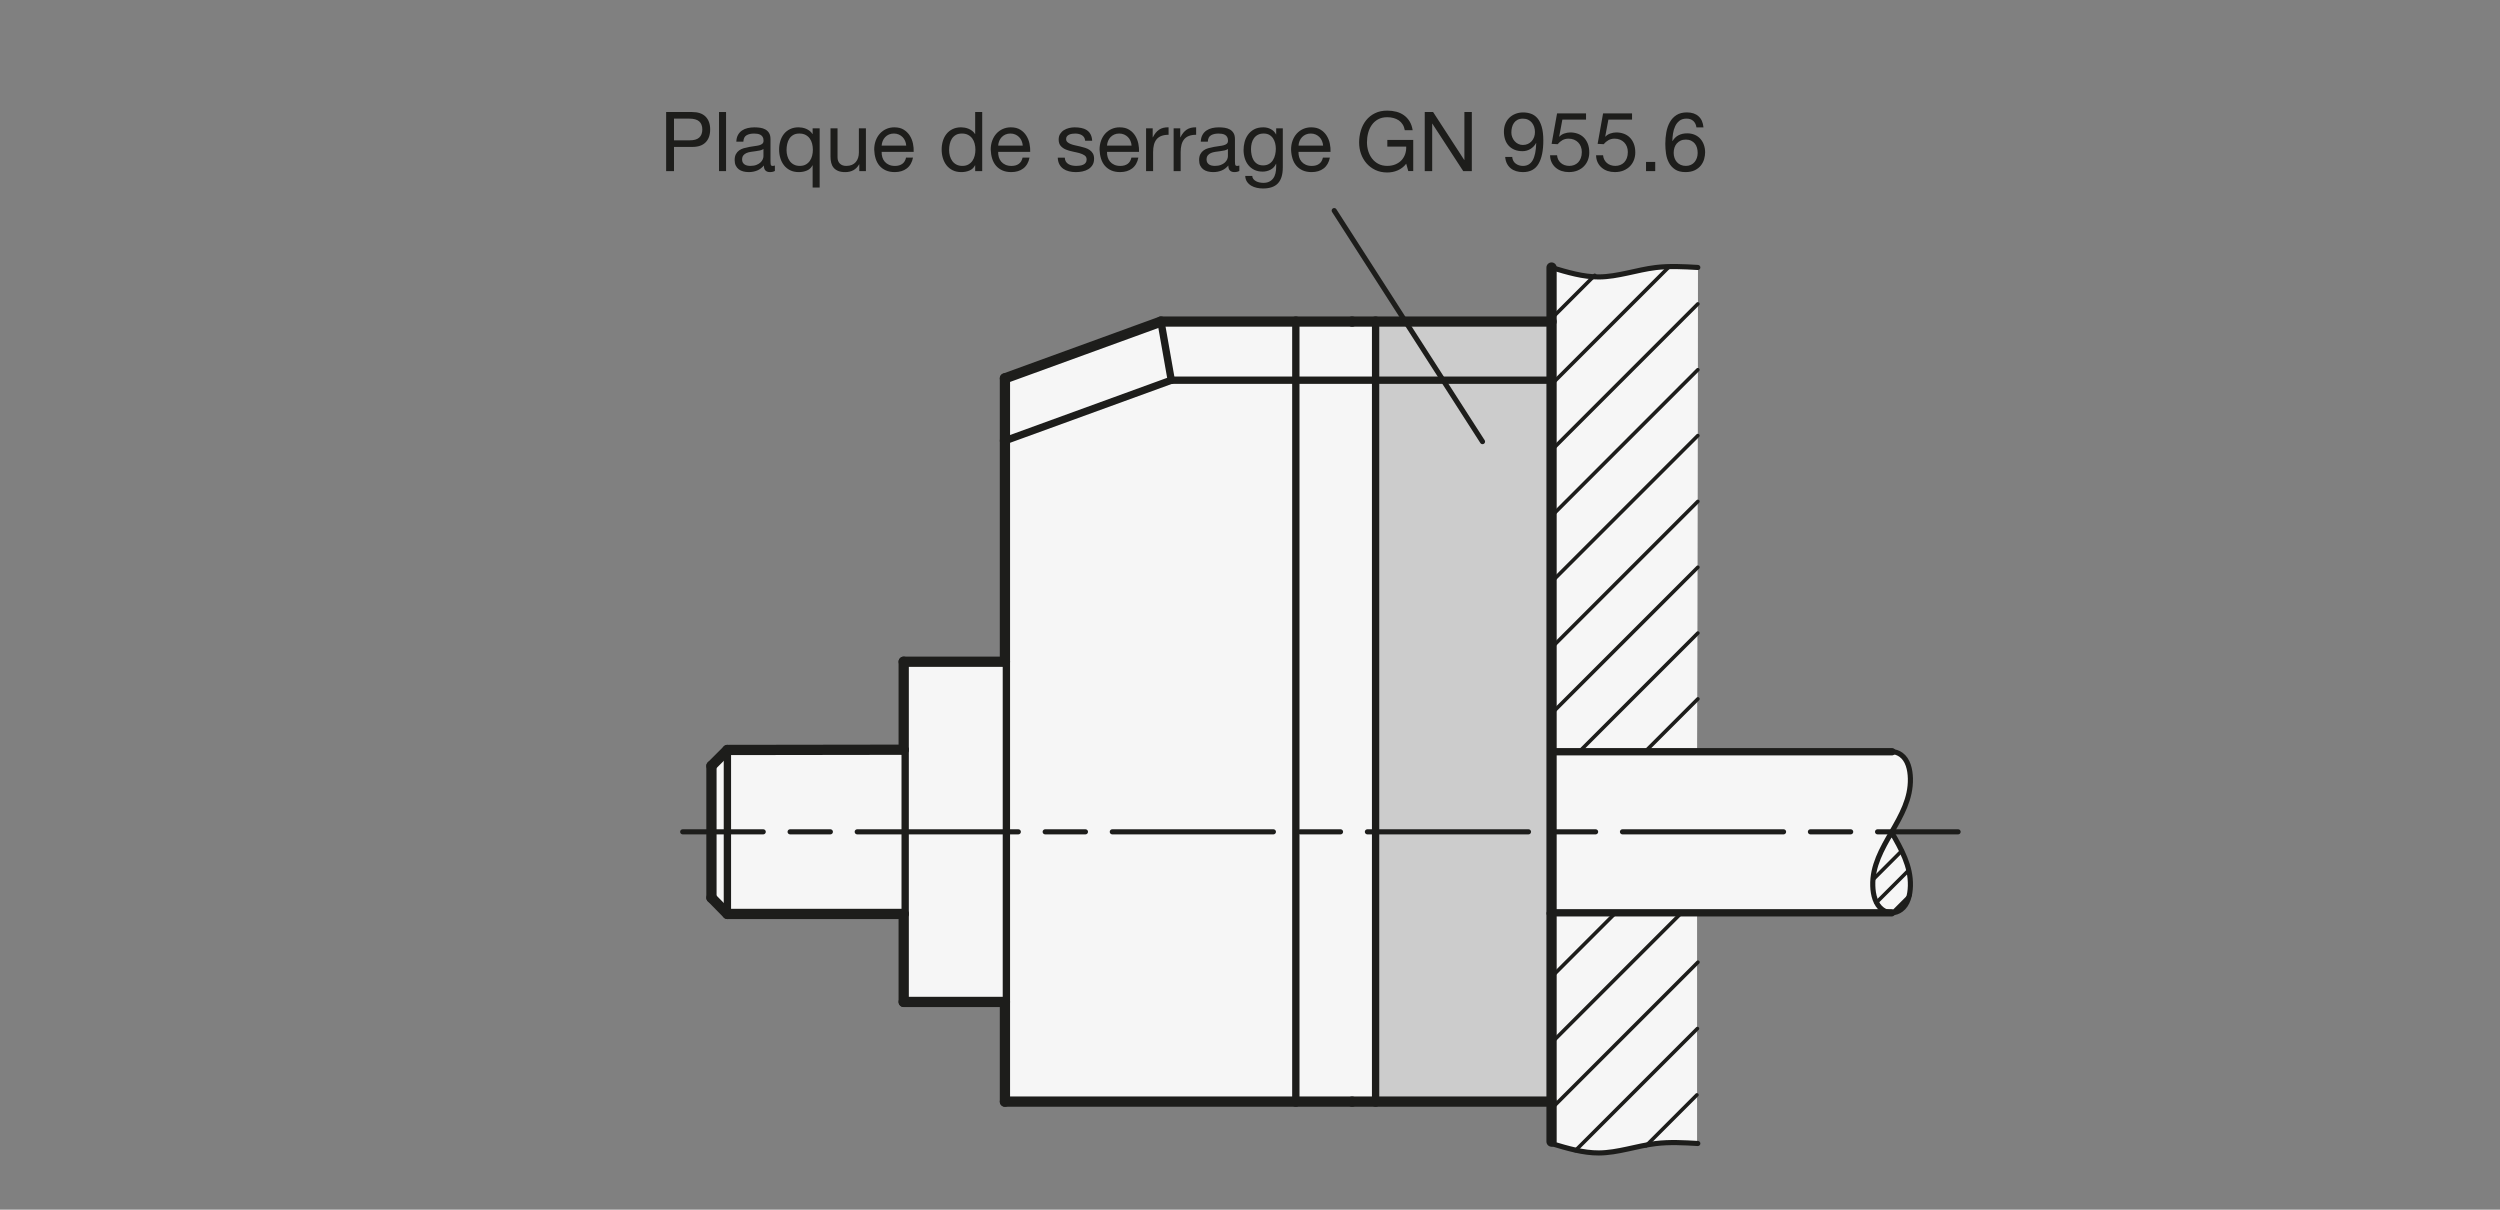 <?xml version="1.0" encoding="UTF-8"?>
<svg xmlns="http://www.w3.org/2000/svg" version="1.1" viewBox="0 0 241.654 116.929">
  <rect x="0" y="0" width="241.654" height="116.929" fill="#808080" stroke="none"/>
  <!-- Generator: Adobe Illustrator 28.6.0, SVG Export Plug-In . SVG Version: 1.2.0 Build 709)  -->
  <g>
    <g id="MD_x5F_3_x5F_FUELLUNG_x5F_WS">
      <g id="POLYLINE">
        <path d="M149.976,88.21V25.861c1.422.474,2.895.778,4.389.906,1.445-.065,2.879-.288,4.275-.666,1.803-.342,3.646-.426,5.472-.248l-.073,46.78,19.053.041c.764.183,1.339.814,1.45,1.592.22,1.121.123,2.281-.278,3.351-.313,1.008-.79,1.958-1.412,2.811.506.847.951,1.73,1.329,2.642.382.935.538,1.947.457,2.953.062,1.06-.667,2.002-1.709,2.208l-18.891-.029v22.322c-2.495-.248-5.015-.015-7.422.688-2.232.434-4.542.2-6.641-.673v-22.228" fill="#fff"/>
      </g>
      <g id="LWPOLYLINE">
        <polygon points="132.968 31.083 132.968 106.485 125.257 106.485 97.138 106.485 97.14 96.847 87.353 96.847 87.353 88.343 70.312 88.343 68.77 86.777 68.77 74.035 70.312 72.493 87.353 72.469 87.353 63.965 97.138 63.965 97.138 60.564 97.138 42.605 97.138 36.572 112.218 31.083 125.257 31.083 132.968 31.083" fill="#fff"/>
      </g>
      <g id="LWPOLYLINE-2" data-name="LWPOLYLINE">
        <path d="M149.975,88.233" fill="#fff"/>
      </g>
      <g id="LWPOLYLINE-3" data-name="LWPOLYLINE">
        <polyline points="130.7 31.083 149.975 31.083 149.975 37.319 149.976 88.21" fill="#fff"/>
      </g>
    </g>
    <g id="MD_x5F_3_x5F_FUELLUNG_x5F_GR">
      <g id="LWPOLYLINE-4" data-name="LWPOLYLINE">
        <polyline points="130.7 31.083 149.975 31.083 149.975 37.319 149.976 88.21" fill="#f6f6f6"/>
      </g>
      <g id="LWPOLYLINE-5" data-name="LWPOLYLINE">
        <path d="M149.975,88.233" fill="#f6f6f6"/>
      </g>
      <g id="LWPOLYLINE-6" data-name="LWPOLYLINE">
        <polygon points="132.968 31.083 132.968 106.485 125.257 106.485 97.138 106.485 97.14 96.847 87.353 96.847 87.353 88.343 70.312 88.343 68.77 86.777 68.77 74.035 70.312 72.493 87.353 72.469 87.353 63.965 97.138 63.965 97.138 60.564 97.138 42.605 97.138 36.572 112.218 31.083 125.257 31.083 132.968 31.083" fill="#f6f6f6"/>
      </g>
      <g id="POLYLINE-2" data-name="POLYLINE">
        <path d="M149.976,88.21V25.861c1.422.474,2.895.778,4.389.906,1.445-.065,2.879-.288,4.275-.666,1.803-.342,3.646-.426,5.472-.248l-.073,46.78,19.053.041c.764.183,1.339.814,1.45,1.592.22,1.121.123,2.281-.278,3.351-.313,1.008-.79,1.958-1.412,2.811.506.847.951,1.73,1.329,2.642.382.935.538,1.947.457,2.953.062,1.06-.667,2.002-1.709,2.208l-18.891-.029v22.322c-2.495-.248-5.015-.015-7.422.688-2.232.434-4.542.2-6.641-.673v-22.228" fill="#f6f6f6"/>
      </g>
    </g>
    <g id="MD_x5F_6_x5F_COLOR_x5F_K027">
      <g id="LWPOLYLINE-7" data-name="LWPOLYLINE">
        <rect x="132.968" y="31.083" width="17.008" height="75.402" fill="#ccc"/>
      </g>
    </g>
    <g id="MD_x5F_1_x5F_070">
      <g id="LINE">
        <line x1="87.353" y1="72.469" x2="70.312" y2="72.493" fill="none" stroke="#1d1d1b" stroke-linecap="round" stroke-linejoin="round" stroke-width=".992"/>
      </g>
      <g id="LINE-2" data-name="LINE">
        <line x1="70.312" y1="88.343" x2="87.353" y2="88.343" fill="none" stroke="#1d1d1b" stroke-linecap="round" stroke-linejoin="round" stroke-width=".992"/>
      </g>
      <g id="LINE-3" data-name="LINE">
        <line x1="97.138" y1="106.485" x2="125.257" y2="106.485" fill="none" stroke="#1d1d1b" stroke-linecap="round" stroke-linejoin="round" stroke-width=".992"/>
      </g>
      <g id="LINE-4" data-name="LINE">
        <line x1="130.7" y1="106.485" x2="132.968" y2="106.485" fill="none" stroke="#1d1d1b" stroke-linecap="round" stroke-linejoin="round" stroke-width=".992"/>
      </g>
      <g id="LINE-5" data-name="LINE">
        <line x1="87.353" y1="96.847" x2="97.138" y2="96.847" fill="none" stroke="#1d1d1b" stroke-linecap="round" stroke-linejoin="round" stroke-width=".992"/>
      </g>
      <g id="LINE-6" data-name="LINE">
        <line x1="97.138" y1="63.965" x2="87.353" y2="63.965" fill="none" stroke="#1d1d1b" stroke-linecap="round" stroke-linejoin="round" stroke-width=".992"/>
      </g>
      <g id="LINE-7" data-name="LINE">
        <line x1="125.257" y1="106.485" x2="130.7" y2="106.485" fill="none" stroke="#1d1d1b" stroke-linecap="round" stroke-linejoin="round" stroke-width=".992"/>
      </g>
      <g id="LINE-8" data-name="LINE">
        <line x1="132.968" y1="31.083" x2="149.975" y2="31.083" fill="none" stroke="#1d1d1b" stroke-linecap="round" stroke-linejoin="round" stroke-width=".992"/>
      </g>
      <g id="LINE-9" data-name="LINE">
        <line x1="149.975" y1="25.861" x2="149.975" y2="88.233" fill="none" stroke="#1d1d1b" stroke-linecap="round" stroke-linejoin="round" stroke-width=".992"/>
      </g>
      <g id="LINE-10" data-name="LINE">
        <line x1="149.975" y1="106.485" x2="132.968" y2="106.485" fill="none" stroke="#1d1d1b" stroke-linecap="round" stroke-linejoin="round" stroke-width=".992"/>
      </g>
      <g id="LINE-11" data-name="LINE">
        <line x1="149.975" y1="110.348" x2="149.975" y2="88.343" fill="none" stroke="#1d1d1b" stroke-linecap="round" stroke-linejoin="round" stroke-width=".992"/>
      </g>
      <g id="LINE-12" data-name="LINE">
        <line x1="97.138" y1="63.965" x2="97.138" y2="42.605" fill="none" stroke="#1d1d1b" stroke-linecap="round" stroke-linejoin="round" stroke-width=".992"/>
      </g>
      <g id="LINE-13" data-name="LINE">
        <line x1="112.218" y1="31.083" x2="125.257" y2="31.083" fill="none" stroke="#1d1d1b" stroke-linecap="round" stroke-linejoin="round" stroke-width=".992"/>
      </g>
      <g id="LINE-14" data-name="LINE">
        <line x1="97.138" y1="36.572" x2="112.218" y2="31.083" fill="none" stroke="#1d1d1b" stroke-linecap="round" stroke-linejoin="round" stroke-width=".992"/>
      </g>
      <g id="LINE-15" data-name="LINE">
        <line x1="97.138" y1="42.605" x2="97.138" y2="36.572" fill="none" stroke="#1d1d1b" stroke-linecap="round" stroke-linejoin="round" stroke-width=".992"/>
      </g>
      <g id="LINE-16" data-name="LINE">
        <line x1="97.138" y1="106.485" x2="97.138" y2="96.847" fill="none" stroke="#1d1d1b" stroke-linecap="round" stroke-linejoin="round" stroke-width=".992"/>
      </g>
      <g id="LINE-17" data-name="LINE">
        <line x1="130.7" y1="31.083" x2="132.968" y2="31.083" fill="none" stroke="#1d1d1b" stroke-linecap="round" stroke-linejoin="round" stroke-width=".992"/>
      </g>
      <g id="LINE-18" data-name="LINE">
        <line x1="87.353" y1="96.847" x2="87.353" y2="88.343" fill="none" stroke="#1d1d1b" stroke-linecap="round" stroke-linejoin="round" stroke-width=".992"/>
      </g>
      <g id="LINE-19" data-name="LINE">
        <line x1="87.353" y1="72.469" x2="87.353" y2="63.965" fill="none" stroke="#1d1d1b" stroke-linecap="round" stroke-linejoin="round" stroke-width=".992"/>
      </g>
      <g id="LINE-20" data-name="LINE">
        <line x1="125.257" y1="31.083" x2="130.7" y2="31.083" fill="none" stroke="#1d1d1b" stroke-linecap="round" stroke-linejoin="round" stroke-width=".992"/>
      </g>
      <g id="LINE-21" data-name="LINE">
        <line x1="68.77" y1="74.035" x2="68.77" y2="86.777" fill="none" stroke="#1d1d1b" stroke-linecap="round" stroke-linejoin="round" stroke-width=".992"/>
      </g>
      <g id="LINE-22" data-name="LINE">
        <line x1="70.312" y1="72.493" x2="68.77" y2="74.035" fill="none" stroke="#1d1d1b" stroke-linecap="round" stroke-linejoin="round" stroke-width=".992"/>
      </g>
      <g id="LINE-23" data-name="LINE">
        <line x1="70.312" y1="88.343" x2="68.77" y2="86.777" fill="none" stroke="#1d1d1b" stroke-linecap="round" stroke-linejoin="round" stroke-width=".992"/>
      </g>
    </g>
    <g id="MD_x5F_1_x5F_050">
      <g id="LINE-24" data-name="LINE">
        <line x1="132.968" y1="106.485" x2="132.968" y2="31.083" fill="none" stroke="#1d1d1b" stroke-linecap="round" stroke-linejoin="round" stroke-width=".709"/>
      </g>
      <g id="LINE-25" data-name="LINE">
        <line x1="125.257" y1="106.485" x2="125.257" y2="31.083" fill="none" stroke="#1d1d1b" stroke-linecap="round" stroke-linejoin="round" stroke-width=".709"/>
      </g>
      <g id="LINE-26" data-name="LINE">
        <line x1="113.218" y1="36.753" x2="97.138" y2="42.605" fill="none" stroke="#1d1d1b" stroke-linecap="round" stroke-linejoin="round" stroke-width=".709"/>
      </g>
      <g id="LINE-27" data-name="LINE">
        <line x1="149.975" y1="36.753" x2="113.218" y2="36.753" fill="none" stroke="#1d1d1b" stroke-linecap="round" stroke-linejoin="round" stroke-width=".709"/>
      </g>
      <g id="LINE-28" data-name="LINE">
        <line x1="113.218" y1="36.753" x2="112.218" y2="31.083" fill="none" stroke="#1d1d1b" stroke-linecap="round" stroke-linejoin="round" stroke-width=".709"/>
      </g>
      <g id="LINE-29" data-name="LINE">
        <line x1="87.495" y1="88.337" x2="87.495" y2="72.469" fill="none" stroke="#1d1d1b" stroke-linecap="round" stroke-linejoin="round" stroke-width=".709"/>
      </g>
      <g id="LINE-30" data-name="LINE">
        <line x1="97.279" y1="96.847" x2="97.279" y2="63.965" fill="none" stroke="#1d1d1b" stroke-linecap="round" stroke-linejoin="round" stroke-width=".709"/>
      </g>
      <g id="LINE-31" data-name="LINE">
        <line x1="70.312" y1="72.493" x2="70.312" y2="88.343" fill="none" stroke="#1d1d1b" stroke-linecap="round" stroke-linejoin="round" stroke-width=".709"/>
      </g>
      <g id="LINE-32" data-name="LINE">
        <line x1="182.882" y1="72.664" x2="149.975" y2="72.664" fill="none" stroke="#1d1d1b" stroke-linecap="round" stroke-linejoin="round" stroke-width=".709"/>
      </g>
      <g id="LINE-33" data-name="LINE">
        <line x1="182.844" y1="88.233" x2="149.975" y2="88.233" fill="none" stroke="#1d1d1b" stroke-linecap="round" stroke-linejoin="round" stroke-width=".709"/>
      </g>
    </g>
    <g id="MD_x5F_2_x5F_SCHRAFFUR">
      <g id="HATCH">
        <line x1="182.578" y1="80.946" x2="182.956" y2="80.569" fill="none" stroke="#1d1d1b" stroke-linecap="round" stroke-linejoin="round" stroke-width=".354"/>
        <line x1="181.062" y1="85.008" x2="183.844" y2="82.226" fill="none" stroke="#1d1d1b" stroke-linecap="round" stroke-linejoin="round" stroke-width=".354"/>
        <line x1="181.361" y1="87.255" x2="184.524" y2="84.092" fill="none" stroke="#1d1d1b" stroke-linecap="round" stroke-linejoin="round" stroke-width=".354"/>
        <line x1="182.828" y1="88.334" x2="184.622" y2="86.54" fill="none" stroke="#1d1d1b" stroke-linecap="round" stroke-linejoin="round" stroke-width=".354"/>
      </g>
      <g id="HATCH-2" data-name="HATCH">
        <path d="M149.975,110.539c2.288.937,4.813,1.132,7.217.555,2.209-.615,4.513-.809,6.794-.57l.172-22.181h-14.183v22.197h0ZM149.975,72.456l14.142.027-.005-46.63c-1.659-.156-3.331-.105-4.978.151-1.082.23-2.167.449-3.254.657-2.003.175-4.02-.098-5.904-.799v14.361s0,7.854,0,7.854v24.381h0Z" fill="none" fill-rule="evenodd"/>
        <path d="M149.975,30.79l4.172-4.172M149.975,37.154l11.354-11.354M149.975,43.518l14.137-14.137M149.975,49.882l14.138-14.138M149.975,56.246l14.138-14.138M149.975,62.61l14.139-14.139M149.975,68.974l14.14-14.14M152.852,72.461l11.264-11.264M159.204,72.473l4.913-4.913M149.975,94.43l6.086-6.086M149.975,100.793l12.451-12.451M149.975,107.157l14.147-14.147M152.282,111.215l11.79-11.79M159.111,110.75l4.912-4.912" fill="none" stroke="#1d1d1b" stroke-linecap="round" stroke-linejoin="round" stroke-width=".354"/>
      </g>
    </g>
    <g id="MD_x5F_2_x5F_MITTELLINIE">
      <g id="LINE-34" data-name="LINE">
        <path d="M189.275,80.654h-7.788c-.137,0-.248-.111-.248-.248s.111-.248.248-.248h7.788c.137,0,.248.111.248.248s-.111.248-.248.248ZM178.891,80.654h-3.894c-.137,0-.248-.111-.248-.248s.111-.248.248-.248h3.894c.137,0,.248.111.248.248s-.111.248-.248.248ZM172.403,80.654h-15.573c-.137,0-.248-.111-.248-.248s.111-.248.248-.248h15.573c.137,0,.248.111.248.248s-.111.248-.248.248ZM154.235,80.654h-3.894c-.137,0-.248-.111-.248-.248s.111-.248.248-.248h3.894c.137,0,.248.111.248.248s-.111.248-.248.248ZM147.746,80.654h-15.572c-.137,0-.248-.111-.248-.248s.111-.248.248-.248h15.572c.137,0,.248.111.248.248s-.111.248-.248.248ZM129.578,80.654h-3.893c-.137,0-.248-.111-.248-.248s.111-.248.248-.248h3.893c.137,0,.248.111.248.248s-.111.248-.248.248ZM123.089,80.654h-15.573c-.137,0-.248-.111-.248-.248s.111-.248.248-.248h15.573c.137,0,.248.111.248.248s-.111.248-.248.248ZM104.921,80.654h-3.893c-.137,0-.248-.111-.248-.248s.111-.248.248-.248h3.893c.137,0,.248.111.248.248s-.111.248-.248.248ZM98.433,80.654h-15.573c-.137,0-.248-.111-.248-.248s.111-.248.248-.248h15.573c.137,0,.248.111.248.248s-.111.248-.248.248ZM80.265,80.654h-3.893c-.137,0-.248-.111-.248-.248s.111-.248.248-.248h3.893c.137,0,.248.111.248.248s-.111.248-.248.248ZM73.776,80.654h-7.786c-.137,0-.248-.111-.248-.248s.111-.248.248-.248h7.786c.137,0,.248.111.248.248s-.111.248-.248.248Z" fill="#1d1d1b"/>
      </g>
    </g>
    <g id="MD_x5F_1_x5F_035">
      <g id="SPLINE">
        <path d="M149.975,25.861c1.528.458,3.056.917,4.586.907,1.82-.011,3.642-.684,5.485-.907,1.348-.163,2.707-.086,4.066-.008" fill="none" stroke="#1d1d1b" stroke-linecap="round" stroke-linejoin="round" stroke-width=".496"/>
      </g>
      <g id="SPLINE-2" data-name="SPLINE">
        <path d="M149.975,110.539c1.528.458,3.056.917,4.586.907,1.82-.011,3.642-.684,5.485-.907,1.348-.163,2.707-.086,4.066-.008" fill="none" stroke="#1d1d1b" stroke-linecap="round" stroke-linejoin="round" stroke-width=".496"/>
      </g>
      <g id="SPLINE-3" data-name="SPLINE">
        <path d="M182.844,72.651c.323,0,.656.121.918.312.664.484.879,1.416.9,2.285.046,1.946-.882,3.568-1.818,5.194s-1.879,3.255-1.818,5.194c.027.868.256,1.798.918,2.285.256.188.577.311.9.312.328.002.658-.121.918-.312.66-.486.878-1.417.9-2.285.05-1.944-.884-3.569-1.818-5.194" fill="none" stroke="#1d1d1b" stroke-linecap="round" stroke-linejoin="round" stroke-width=".496"/>
      </g>
    </g>
    <g id="MD_x5F_2_x5F_BEMASSUNG">
      <g id="LINE-35" data-name="LINE">
        <line x1="143.301" y1="42.687" x2="128.967" y2="20.357" fill="#1d1d1b" stroke="#1d1d1b" stroke-linecap="round" stroke-linejoin="round" stroke-width=".496"/>
      </g>
    </g>
    <g id="MD_x5F_2_x5F_TEXT_x5F_FR">
      <g id="KlemmplatteGN9556">
        <g>
          <path d="M64.39,10.828h2.504c.576,0,1.012.147,1.308.444.296.296.444.71.444,1.243s-.148.95-.444,1.248c-.296.299-.732.445-1.308.44h-1.744v2.336h-.76v-5.712ZM65.15,13.564h1.488c.432.005.748-.083.948-.265.2-.181.3-.442.3-.784s-.1-.601-.3-.779c-.2-.179-.516-.269-.948-.269h-1.488v2.097Z" fill="#1d1d1b"/>
          <path d="M69.502,10.828h.68v5.712h-.68v-5.712Z" fill="#1d1d1b"/>
          <path d="M74.901,16.524c-.123.074-.285.111-.488.111-.176,0-.316-.051-.42-.151-.104-.102-.156-.265-.156-.488-.187.224-.404.387-.652.488-.248.101-.516.151-.804.151-.187,0-.364-.021-.532-.063-.168-.043-.313-.111-.436-.204-.123-.094-.22-.213-.292-.36-.072-.146-.108-.324-.108-.532,0-.234.04-.426.12-.575.08-.149.185-.271.316-.364.13-.094.28-.164.448-.212s.34-.088.516-.12c.187-.037.364-.065.532-.084.168-.019.316-.045.444-.08.128-.034.229-.085.304-.152.075-.066.112-.164.112-.292,0-.148-.028-.269-.084-.359-.056-.091-.128-.16-.216-.208-.088-.048-.187-.08-.296-.097-.109-.016-.217-.023-.324-.023-.288,0-.528.055-.72.164s-.296.315-.312.62h-.68c.01-.256.064-.473.16-.648.096-.176.224-.318.384-.428.16-.109.342-.188.548-.236.205-.048.425-.072.66-.072.187,0,.372.014.556.04.184.027.351.082.5.164.149.083.27.199.36.349.09.149.136.344.136.584v2.128c0,.16.009.277.028.352.019.075.082.112.188.112.059,0,.128-.014.208-.04v.528ZM73.797,14.404c-.09.063-.204.11-.34.14-.136.029-.28.054-.432.072-.152.019-.305.04-.46.063-.155.024-.293.063-.416.116-.123.054-.223.13-.3.229-.078.099-.116.233-.116.403,0,.112.023.207.068.284.045.077.104.14.176.188.072.048.156.082.252.104.096.021.197.032.304.032.224,0,.416-.03.576-.092.16-.062.291-.139.392-.232.102-.093.176-.194.224-.304s.072-.212.072-.309v-.695Z" fill="#1d1d1b"/>
          <path d="M79.23,18.124h-.68v-2.144h-.016c-.112.229-.288.396-.528.5-.24.104-.504.155-.792.155-.32,0-.599-.059-.836-.176s-.435-.276-.592-.476c-.158-.2-.276-.431-.356-.692-.08-.261-.12-.539-.12-.832s.039-.569.116-.828c.078-.259.195-.486.352-.684s.355-.354.592-.468c.237-.115.513-.173.828-.173.102,0,.215.011.34.032.125.021.249.058.372.108.123.051.238.117.348.2.109.082.201.185.276.308h.016v-.552h.68v5.72ZM76.029,14.508c0,.192.025.38.076.564.051.184.128.348.232.492.104.144.237.259.4.344s.354.128.572.128c.229,0,.424-.045.584-.136s.291-.21.392-.356c.101-.146.174-.313.22-.5s.068-.376.068-.568c0-.202-.024-.398-.072-.588-.048-.188-.124-.355-.228-.5-.104-.144-.239-.26-.404-.348-.166-.088-.366-.132-.6-.132s-.431.045-.588.136c-.158.091-.284.211-.38.36-.096.149-.165.319-.208.512-.042.192-.064.39-.064.592Z" fill="#1d1d1b"/>
          <path d="M83.701,16.54h-.64v-.656h-.016c-.283.502-.73.752-1.344.752-.272,0-.499-.037-.68-.111-.181-.075-.328-.179-.44-.312-.112-.133-.19-.292-.236-.476-.045-.185-.068-.389-.068-.612v-2.72h.68v2.8c0,.256.075.459.224.608.149.148.354.224.616.224.208,0,.388-.032.54-.096.152-.064.279-.155.38-.272.101-.117.177-.255.228-.412.05-.157.076-.329.076-.516v-2.336h.68v4.136Z" fill="#1d1d1b"/>
          <path d="M88.254,15.228c-.091.464-.291.814-.6,1.052s-.699.355-1.168.355c-.331,0-.617-.055-.86-.164s-.447-.26-.612-.451c-.165-.192-.289-.422-.372-.688-.083-.267-.129-.558-.14-.872,0-.31.048-.596.144-.86.096-.264.23-.491.404-.684s.379-.341.616-.448c.237-.106.497-.16.78-.16.368,0,.673.076.916.229s.438.346.584.58.248.49.304.768c.056.277.079.542.068.792h-3.096c-.005.182.016.354.064.517.048.162.125.307.232.432.106.125.242.226.408.3.166.075.36.112.584.112.288,0,.524-.066.708-.2.184-.133.305-.336.364-.607h.672ZM87.597,14.076c-.011-.16-.046-.312-.108-.456-.061-.145-.144-.269-.248-.372-.104-.104-.227-.187-.368-.248-.142-.062-.297-.092-.468-.092-.176,0-.334.03-.476.092-.141.062-.263.146-.364.252-.102.106-.182.23-.24.372s-.093.292-.104.452h2.376Z" fill="#1d1d1b"/>
          <path d="M94.942,16.54h-.68v-.56h-.016c-.112.229-.288.396-.528.5-.24.104-.504.155-.792.155-.32,0-.599-.059-.836-.176s-.435-.276-.592-.476c-.158-.2-.276-.431-.356-.692-.08-.261-.12-.539-.12-.832s.039-.569.116-.828c.078-.259.195-.486.352-.684s.355-.354.592-.468c.237-.115.513-.173.828-.173.102,0,.215.011.34.032.125.021.249.058.372.108.123.051.238.117.348.2.109.082.201.185.276.308h.016v-2.128h.68v5.712ZM91.741,14.508c0,.192.025.38.076.564.051.184.128.348.232.492.104.144.237.259.4.344s.354.128.572.128c.229,0,.424-.045.584-.136s.291-.21.392-.356c.101-.146.174-.313.22-.5s.068-.376.068-.568c0-.202-.024-.398-.072-.588-.048-.188-.124-.355-.228-.5-.104-.144-.239-.26-.404-.348-.166-.088-.366-.132-.6-.132s-.431.045-.588.136c-.158.091-.284.211-.38.36-.096.149-.165.319-.208.512-.042.192-.064.39-.064.592Z" fill="#1d1d1b"/>
          <path d="M99.517,15.228c-.091.464-.291.814-.6,1.052s-.699.355-1.168.355c-.331,0-.617-.055-.86-.164s-.447-.26-.612-.451c-.165-.192-.289-.422-.372-.688-.083-.267-.129-.558-.14-.872,0-.31.048-.596.144-.86.096-.264.23-.491.404-.684s.379-.341.616-.448c.237-.106.497-.16.78-.16.368,0,.673.076.916.229s.438.346.584.58.248.49.304.768c.056.277.079.542.068.792h-3.096c-.005.182.016.354.064.517.048.162.125.307.232.432.106.125.242.226.408.3.166.075.36.112.584.112.288,0,.524-.066.708-.2.184-.133.305-.336.364-.607h.672ZM98.861,14.076c-.011-.16-.046-.312-.108-.456-.061-.145-.144-.269-.248-.372-.104-.104-.227-.187-.368-.248-.142-.062-.297-.092-.468-.092-.176,0-.334.03-.476.092-.141.062-.263.146-.364.252-.102.106-.182.23-.24.372s-.093.292-.104.452h2.376Z" fill="#1d1d1b"/>
          <path d="M102.925,15.236c.005.154.04.282.104.384.064.102.148.183.252.244s.221.105.352.132c.13.026.265.04.404.04.106,0,.219-.008.336-.024.117-.016.225-.045.324-.088.099-.042.18-.105.244-.188.064-.083.096-.188.096-.316,0-.176-.067-.31-.2-.399-.133-.091-.3-.164-.5-.221-.2-.056-.417-.106-.652-.151-.235-.046-.452-.109-.652-.192-.2-.083-.367-.198-.5-.348s-.2-.357-.2-.624c0-.208.047-.387.14-.536s.213-.271.36-.364c.146-.093.312-.162.496-.208.184-.045.367-.068.548-.068.229,0,.444.021.644.061.2.04.376.109.528.208.152.099.273.231.364.399s.144.378.16.629h-.68c-.011-.134-.045-.244-.104-.332-.059-.089-.133-.159-.224-.213-.091-.053-.19-.092-.3-.115-.109-.024-.22-.036-.332-.036-.102,0-.204.008-.308.023-.104.017-.199.044-.284.084-.085.04-.155.095-.208.164-.054.069-.08.155-.08.257,0,.122.041.221.124.296.083.074.188.137.316.188s.272.094.432.128c.16.035.32.071.48.108.17.037.337.083.5.136.163.054.307.124.432.212.125.088.227.199.304.332.077.134.116.299.116.496,0,.251-.052.459-.156.624s-.24.299-.408.4c-.168.101-.357.173-.568.216-.21.042-.42.063-.628.063-.235,0-.455-.025-.66-.076-.205-.05-.388-.13-.548-.239s-.288-.254-.384-.433c-.096-.179-.149-.396-.16-.651h.68Z" fill="#1d1d1b"/>
          <path d="M110.037,15.228c-.091.464-.291.814-.6,1.052s-.699.355-1.168.355c-.331,0-.617-.055-.86-.164s-.447-.26-.612-.451c-.165-.192-.289-.422-.372-.688-.083-.267-.129-.558-.14-.872,0-.31.048-.596.144-.86.096-.264.23-.491.404-.684s.379-.341.616-.448c.237-.106.497-.16.78-.16.368,0,.673.076.916.229s.438.346.584.58.248.49.304.768c.056.277.079.542.068.792h-3.096c-.005.182.016.354.064.517.048.162.125.307.232.432.106.125.242.226.408.3.166.075.36.112.584.112.288,0,.524-.066.708-.2.184-.133.305-.336.364-.607h.672ZM109.381,14.076c-.011-.16-.046-.312-.108-.456-.061-.145-.144-.269-.248-.372-.104-.104-.227-.187-.368-.248-.142-.062-.297-.092-.468-.092-.176,0-.334.03-.476.092-.141.062-.263.146-.364.252-.102.106-.182.23-.24.372s-.093.292-.104.452h2.376Z" fill="#1d1d1b"/>
          <path d="M110.781,12.404h.64v.872h.016c.165-.336.368-.584.608-.744.24-.16.544-.234.912-.225v.721c-.272,0-.504.037-.696.111-.192.075-.347.185-.464.328-.117.145-.203.32-.256.528s-.08.442-.08.704v1.84h-.68v-4.136Z" fill="#1d1d1b"/>
          <path d="M113.445,12.404h.64v.872h.016c.165-.336.368-.584.608-.744.24-.16.544-.234.912-.225v.721c-.272,0-.504.037-.696.111-.192.075-.347.185-.464.328-.117.145-.203.32-.256.528s-.08.442-.08.704v1.84h-.68v-4.136Z" fill="#1d1d1b"/>
          <path d="M119.796,16.524c-.123.074-.285.111-.488.111-.176,0-.316-.051-.42-.151-.104-.102-.156-.265-.156-.488-.187.224-.404.387-.652.488-.248.101-.516.151-.804.151-.187,0-.364-.021-.532-.063-.168-.043-.313-.111-.436-.204-.123-.094-.22-.213-.292-.36-.072-.146-.108-.324-.108-.532,0-.234.04-.426.12-.575.08-.149.185-.271.316-.364.13-.094.28-.164.448-.212s.34-.088.516-.12c.187-.037.364-.065.532-.084.168-.019.316-.045.444-.08.128-.034.229-.085.304-.152.075-.066.112-.164.112-.292,0-.148-.028-.269-.084-.359-.056-.091-.128-.16-.216-.208-.088-.048-.187-.08-.296-.097-.109-.016-.217-.023-.324-.023-.288,0-.528.055-.72.164s-.296.315-.312.62h-.68c.01-.256.064-.473.16-.648.096-.176.224-.318.384-.428.16-.109.342-.188.548-.236.205-.048.425-.072.66-.072.187,0,.372.014.556.04.184.027.351.082.5.164.149.083.27.199.36.349.09.149.136.344.136.584v2.128c0,.16.009.277.028.352.019.075.082.112.188.112.059,0,.128-.014.208-.04v.528ZM118.692,14.404c-.09.063-.204.11-.34.14-.136.029-.28.054-.432.072-.152.019-.305.04-.46.063-.155.024-.293.063-.416.116-.123.054-.223.13-.3.229-.078.099-.116.233-.116.403,0,.112.023.207.068.284.045.077.104.14.176.188.072.048.156.082.252.104.096.021.197.032.304.032.224,0,.416-.03.576-.092.16-.062.291-.139.392-.232.102-.093.176-.194.224-.304s.072-.212.072-.309v-.695Z" fill="#1d1d1b"/>
          <path d="M123.997,16.188c0,.683-.154,1.191-.464,1.527s-.795.504-1.456.504c-.192,0-.389-.021-.588-.063-.2-.043-.382-.112-.545-.208-.162-.097-.297-.222-.403-.376-.107-.155-.166-.344-.176-.568h.68c.005.123.044.227.116.312.072.085.16.154.264.208.104.053.217.092.34.115.123.024.24.036.353.036.224,0,.413-.038.567-.116.155-.077.283-.184.385-.319s.174-.3.22-.492.067-.405.067-.64v-.272h-.016c-.117.256-.295.445-.531.568-.238.122-.49.184-.756.184-.311,0-.58-.056-.809-.168-.229-.112-.421-.264-.576-.456-.155-.191-.271-.414-.348-.668-.077-.253-.116-.521-.116-.804,0-.245.032-.496.096-.752.064-.256.171-.491.32-.704.149-.213.345-.388.588-.524.243-.136.546-.204.908-.204.261,0,.501.058.72.173.219.114.389.286.512.516h.008v-.592h.641v3.784ZM122.092,15.988c.225,0,.415-.047.572-.141.157-.093.284-.216.38-.367.097-.152.167-.324.212-.517.045-.191.068-.384.068-.576,0-.181-.021-.359-.064-.536-.043-.176-.11-.334-.203-.476-.094-.142-.215-.255-.365-.34-.148-.085-.33-.128-.543-.128-.219,0-.406.041-.561.124s-.281.193-.38.332-.171.299-.216.479c-.045.182-.068.371-.068.568,0,.187.02.373.057.56.037.188.101.356.191.509.091.151.211.274.36.367.149.094.336.141.56.141Z" fill="#1d1d1b"/>
          <path d="M128.549,15.228c-.092.464-.291.814-.601,1.052s-.698.355-1.168.355c-.331,0-.617-.055-.86-.164-.242-.109-.446-.26-.611-.451-.166-.192-.289-.422-.372-.688s-.13-.558-.14-.872c0-.31.047-.596.144-.86.096-.264.23-.491.403-.684.174-.192.379-.341.617-.448.236-.106.496-.16.779-.16.368,0,.674.076.916.229s.438.346.584.58.248.49.305.768c.055.277.078.542.067.792h-3.097c-.005.182.017.354.064.517.049.162.125.307.232.432.106.125.242.226.408.3.165.075.359.112.584.112.287,0,.523-.066.707-.2.185-.133.306-.336.365-.607h.672ZM127.893,14.076c-.012-.16-.047-.312-.108-.456-.062-.145-.144-.269-.248-.372-.104-.104-.227-.187-.368-.248-.141-.062-.297-.092-.468-.092-.176,0-.335.03-.476.092-.142.062-.264.146-.364.252-.102.106-.182.23-.24.372s-.093.292-.104.452h2.377Z" fill="#1d1d1b"/>
          <path d="M131.373,13.796c0-.416.058-.812.172-1.188s.285-.706.512-.988.509-.508.849-.676c.338-.168.734-.252,1.188-.252.309,0,.602.036.876.107.274.072.521.186.735.34.217.155.398.352.545.589s.246.523.3.859h-.761c-.037-.213-.105-.399-.207-.56s-.227-.291-.377-.393c-.148-.101-.318-.177-.508-.228s-.391-.076-.604-.076c-.347,0-.645.069-.893.208s-.45.321-.607.548-.273.485-.348.776c-.075.291-.112.588-.112.892,0,.299.042.586.128.86s.211.518.376.728c.165.211.369.379.612.504.242.126.523.188.844.188.293,0,.557-.048.788-.145.231-.096.427-.228.584-.396s.276-.365.356-.592.114-.471.104-.732h-1.824v-.64h2.504v3.008h-.479l-.2-.712c-.111.149-.238.277-.38.384s-.292.195-.452.264c-.16.069-.325.12-.496.152-.17.032-.338.048-.504.048-.427,0-.809-.08-1.145-.239-.336-.16-.621-.374-.855-.641s-.414-.573-.536-.92-.184-.707-.184-1.08Z" fill="#1d1d1b"/>
          <path d="M137.717,10.828h.807l3.009,4.632h.017v-4.632h.719v5.712h-.832l-2.983-4.584h-.017v4.584h-.719v-5.712Z" fill="#1d1d1b"/>
          <path d="M146.172,15.172c.026.277.139.491.336.641.197.148.432.224.703.224.416,0,.729-.18.937-.54s.323-.911.345-1.652l-.017-.016c-.128.24-.31.431-.544.572-.234.141-.49.212-.768.212-.289,0-.545-.047-.769-.141-.224-.093-.412-.223-.563-.388-.152-.165-.268-.364-.344-.596-.078-.232-.117-.489-.117-.772,0-.271.046-.521.137-.748.09-.227.219-.421.384-.584.165-.162.362-.289.592-.38s.479-.136.753-.136c.261,0,.51.041.747.124s.444.226.62.428c.176.203.316.48.42.832.104.353.156.795.156,1.328,0,.981-.156,1.736-.469,2.264-.312.528-.812.792-1.5.792-.239,0-.459-.03-.659-.092s-.375-.153-.524-.276c-.148-.122-.271-.274-.363-.455-.094-.182-.151-.396-.172-.641h.68ZM147.212,14.011c.177,0,.337-.033.48-.1.145-.066.267-.157.368-.272.101-.114.179-.246.231-.396.054-.149.08-.31.08-.48,0-.176-.025-.341-.076-.496-.051-.154-.125-.292-.223-.411-.1-.12-.221-.215-.365-.284-.144-.069-.312-.104-.504-.104-.202,0-.374.038-.516.112-.141.075-.256.175-.344.3-.088.126-.152.269-.192.428-.04.16-.06.328-.06.505,0,.154.027.304.084.447.056.145.133.272.232.384.098.112.215.202.352.269.136.066.287.1.451.1Z" fill="#1d1d1b"/>
          <path d="M150.508,15.011c.011.145.047.279.107.404.062.125.145.234.248.328.104.094.227.165.369.216.141.051.297.076.467.076.16,0,.314-.028.461-.084s.274-.14.384-.252.196-.252.26-.42.097-.364.097-.588c0-.187-.031-.359-.093-.517s-.147-.293-.26-.408c-.112-.114-.247-.203-.403-.268-.158-.063-.332-.096-.525-.096-.223,0-.422.049-.596.147-.173.099-.326.229-.459.389l-.584-.032.527-2.944h2.8v.601h-2.288l-.304,1.632.017.016c.122-.139.281-.241.476-.308s.388-.101.58-.101c.251,0,.487.04.712.12.224.08.418.201.584.364.165.163.296.365.393.608.096.242.143.526.143.852,0,.24-.041.474-.123.7-.083.227-.207.428-.372.604-.165.177-.372.317-.62.424-.248.107-.537.16-.868.16-.245,0-.476-.036-.692-.107-.215-.072-.406-.179-.571-.32s-.296-.312-.392-.512c-.097-.2-.147-.429-.152-.685h.68Z" fill="#1d1d1b"/>
          <path d="M154.956,15.011c.012.145.047.279.108.404s.144.234.248.328.227.165.368.216c.141.051.297.076.468.076.16,0,.313-.028.46-.084s.275-.14.385-.252.195-.252.26-.42c.063-.168.096-.364.096-.588,0-.187-.031-.359-.092-.517-.062-.157-.148-.293-.26-.408-.112-.114-.247-.203-.404-.268-.158-.063-.332-.096-.524-.096-.224,0-.423.049-.596.147s-.327.229-.46.389l-.584-.032.527-2.944h2.801v.601h-2.288l-.304,1.632.016.016c.123-.139.281-.241.477-.308.193-.066.387-.101.58-.101.25,0,.487.04.711.12.225.08.419.201.584.364.166.163.297.365.393.608.096.242.144.526.144.852,0,.24-.041.474-.124.7-.082.227-.207.428-.371.604-.166.177-.373.317-.621.424-.248.107-.537.16-.867.16-.246,0-.477-.036-.692-.107-.216-.072-.407-.179-.571-.32-.166-.142-.297-.312-.393-.512s-.146-.429-.152-.685h.68Z" fill="#1d1d1b"/>
          <path d="M159.108,15.652h.889v.888h-.889v-.888Z" fill="#1d1d1b"/>
          <path d="M162.924,16.635c-.422,0-.76-.087-1.016-.26-.257-.173-.454-.394-.593-.66s-.23-.56-.276-.88c-.045-.32-.067-.629-.067-.928,0-.39.033-.767.1-1.132.067-.365.181-.689.341-.973.159-.282.373-.509.639-.68.268-.171.604-.256,1.009-.256.47,0,.843.124,1.12.372s.438.606.48,1.076h-.681c-.032-.257-.131-.462-.296-.616-.166-.154-.385-.232-.656-.232-.288,0-.52.071-.695.212-.177.142-.314.32-.412.536-.1.216-.167.449-.205.7-.037.251-.059.485-.063.704l.017.016c.16-.261.357-.45.596-.567.236-.117.51-.177.82-.177.271,0,.516.047.731.141.216.093.397.223.544.388s.26.36.34.584c.08.225.12.467.12.729,0,.208-.032.424-.096.647-.063.225-.169.43-.315.616-.147.187-.342.34-.585.46s-.542.18-.899.18ZM161.78,14.772c0,.176.027.341.08.495.053.155.129.288.229.4.098.112.221.201.367.269.146.066.313.1.5.1.182,0,.344-.033.488-.1.145-.067.264-.159.36-.276.096-.117.169-.251.22-.4s.076-.309.076-.479c0-.176-.023-.343-.068-.5s-.115-.294-.212-.408c-.096-.114-.216-.207-.36-.276-.144-.069-.312-.104-.504-.104-.191,0-.359.033-.504.1-.144.067-.267.157-.367.272-.102.114-.178.251-.229.408s-.076.323-.076.5Z" fill="#1d1d1b"/>
        </g>
      </g>
    </g>
  </g>
</svg>